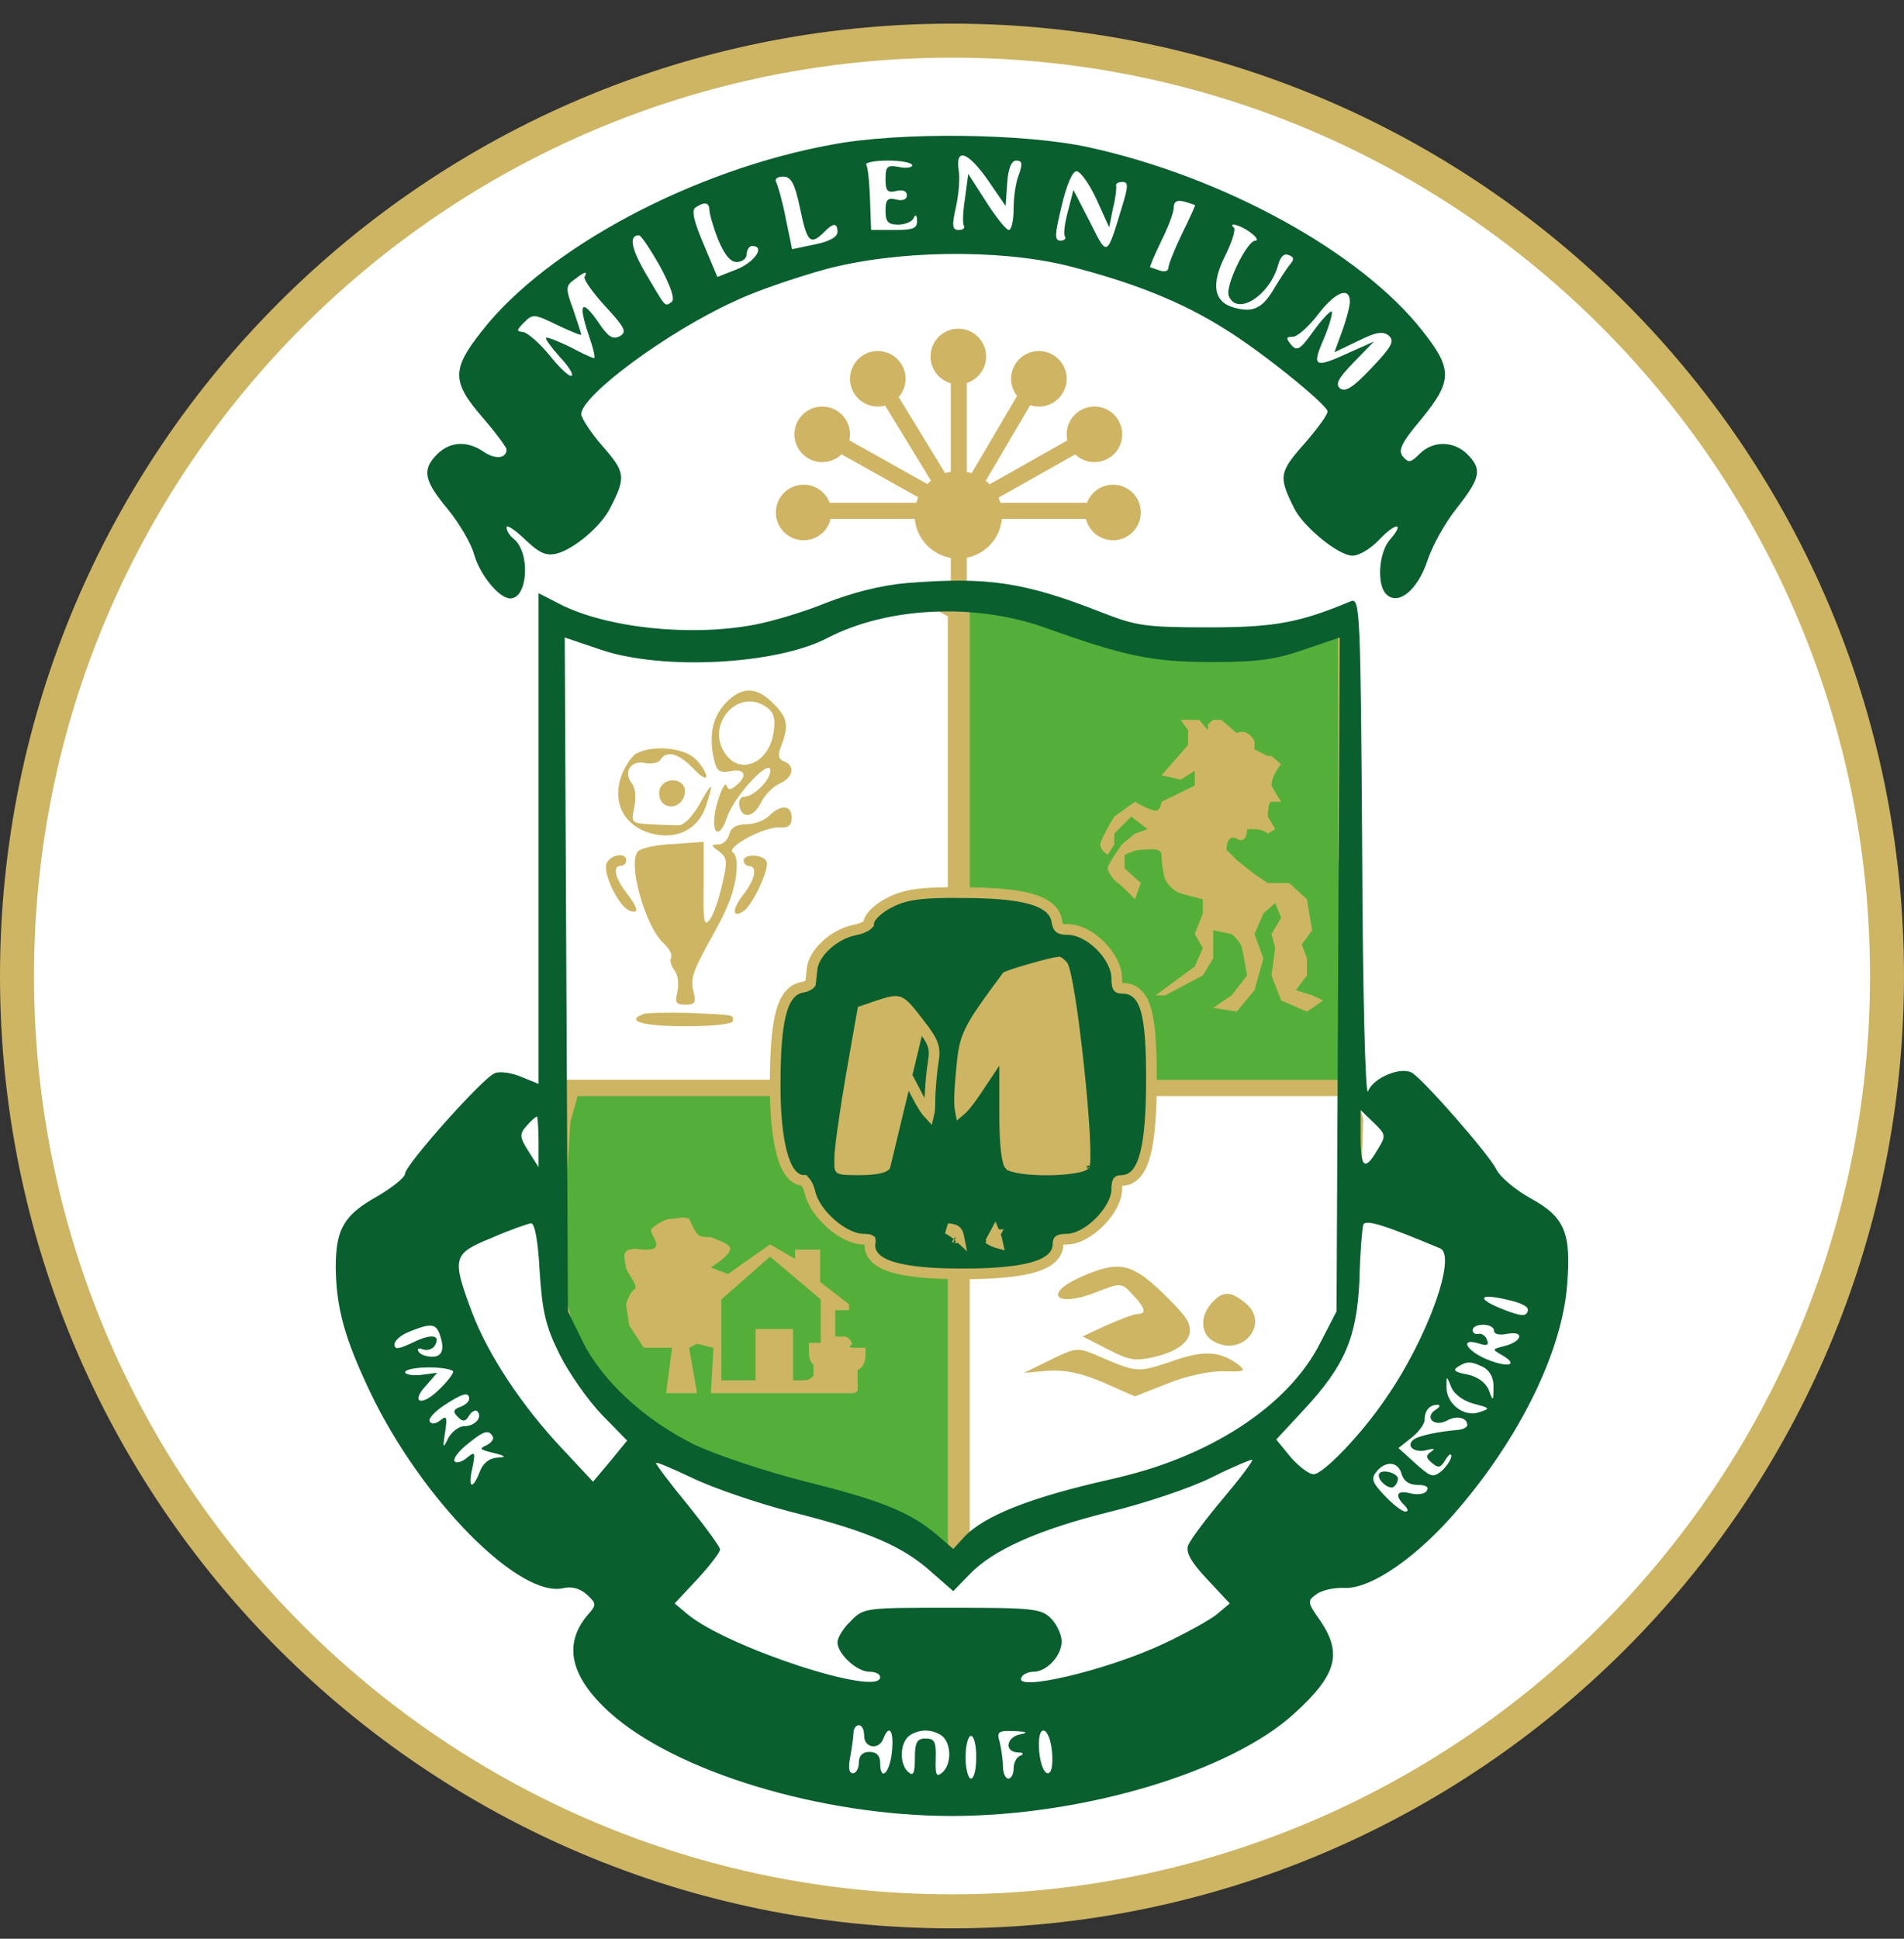 <svg width="56" height="57" viewBox="0 0 56 57" fill="none" xmlns="http://www.w3.org/2000/svg">
<rect x="0" y="0" width="56" height="57" fill="#333333" stroke="none"/>
<g clip-path="url(#clip0_6633_790)">
<path d="M28 56.195C12.812 56.195 0.5 43.883 0.5 28.695C0.5 13.508 12.812 1.195 28 1.195C43.188 1.195 55.5 13.508 55.5 28.695C55.5 43.883 43.188 56.195 28 56.195Z" fill="white" stroke="#CDB563"/>
<path d="M28.113 31.984H16.811L16.543 32.947L16.252 37.548L16.811 39.779L18.555 41.767L20.301 42.931L22.435 43.78L25.393 44.507L28.113 45.986V31.984Z" fill="#54AF3A" stroke="#CDB563" stroke-width="0.471"/>
<path d="M28.113 31.984H16.394V31.031L16.252 26.421L16.252 18.242L18.048 18.803L21.021 19.084L23.152 18.663L27.107 17.429L28.113 17.982V31.984Z" stroke="#CDB563" stroke-width="0.471"/>
<path d="M28.288 31.984H39.59L39.859 32.935L39.724 37.111L39.59 38.833L39.045 40.07L37.912 41.374L36.054 42.596L34.174 43.342L31.287 44.112L28.288 45.841V31.984Z" stroke="#CDB563" stroke-width="0.471"/>
<path d="M28.288 31.984H39.59L39.859 31.034L39.724 26.857L39.59 25.136V18.215L38.409 18.719L35.745 19.112L32.492 18.719L29.351 17.513H28.288V31.984Z" fill="#54AF3A" stroke="#CDB563" stroke-width="0.471"/>
<path fill-rule="evenodd" clip-rule="evenodd" d="M20.501 40.959H19.592L19.766 39.624H19.302H18.934L18.508 38.966L18.412 38.347C18.45 38.225 18.555 37.965 18.663 37.903C18.747 37.855 18.632 37.668 18.531 37.504C18.469 37.401 18.412 37.308 18.412 37.264C18.412 37.236 18.403 37.196 18.393 37.15C18.361 37 18.316 36.785 18.508 36.741C18.664 36.705 18.708 36.714 18.77 36.725C18.808 36.733 18.853 36.741 18.934 36.741C19.147 36.741 19.302 36.741 19.302 36.586C19.302 36.523 19.263 36.447 19.225 36.372C19.17 36.264 19.117 36.159 19.186 36.102C19.302 36.005 19.553 35.831 19.766 35.831C19.843 35.831 19.899 35.821 19.951 35.812C20.043 35.796 20.121 35.782 20.269 35.831C20.292 35.879 20.312 35.923 20.331 35.963C20.502 36.326 20.524 36.374 20.908 36.374C21.469 36.586 21.566 36.664 21.411 36.857C21.287 37.012 21.024 37.193 20.908 37.264L21.411 37.457L22.649 36.586L23.384 37.012V36.741H24.12V37.689L24.971 38.347V38.521H24.565V39.295H24.855C24.948 39.295 25.036 39.437 25.068 39.508C25.01 39.547 24.929 39.624 25.068 39.624H25.455V39.857C25.455 40.12 25.3 40.25 25.223 40.282V40.631C25.223 40.658 25.225 40.687 25.226 40.715C25.235 40.842 25.242 40.959 25.068 40.959H20.908L20.985 39.624L20.501 39.508L20.269 39.624L20.501 40.959ZM22.223 40.584H21.217V38.203L22.649 36.946L24.139 38.203V39.48H23.791V39.789C23.791 39.975 23.881 40.086 23.926 40.118V40.447C23.894 40.493 23.795 40.584 23.655 40.584H23.326V39.073H22.223V40.584Z" fill="#CDB563"/>
<circle cx="28.241" cy="31.851" r="5.414" fill="#CDB563"/>
<path d="M28.2 11.219V15.02M28.2 17.755V15.02M28.2 15.02H23.988M28.2 15.02H32.494M28.2 15.02L32.029 12.86M28.2 15.02L30.306 11.438M28.2 15.02L26.012 11.438M28.2 15.02L24.344 12.86" stroke="#CFB464" stroke-width="0.471"/>
<path d="M24.475 4.25C20.409 4.988 16.091 7.28 14.176 9.729C13.281 10.859 13.281 11.22 14.192 12.272C14.584 12.727 14.898 13.151 14.898 13.214C14.898 13.481 14.569 13.512 14.239 13.292C13.752 12.947 13.234 12.978 12.858 13.355C12.402 13.81 12.465 14.124 13.171 14.972C13.517 15.396 13.862 15.992 13.941 16.291C14.114 16.903 14.679 17.594 15.008 17.594C15.526 17.594 15.605 16.259 15.118 15.851C14.993 15.757 14.898 15.6 14.898 15.506C14.898 15.412 15.134 15.569 15.432 15.851C15.856 16.259 16.06 16.354 16.374 16.275C16.877 16.149 17.677 15.474 17.944 14.941C18.415 14.03 18.399 13.889 17.724 13.12C17.379 12.727 17.096 12.287 17.096 12.178C17.096 11.628 19.624 9.76 21.586 8.865C22.198 8.567 23.407 8.159 24.255 7.923C26.343 7.358 29.357 7.311 31.398 7.813C33.313 8.3 34.742 8.865 36.014 9.666C37.112 10.341 38.949 11.832 39.043 12.083C39.075 12.162 38.761 12.586 38.368 13.041C37.615 13.889 37.599 14.014 38.07 14.956C38.353 15.506 39.373 16.338 39.781 16.338C39.97 16.338 40.315 16.134 40.566 15.867C41.053 15.349 41.335 15.349 40.88 15.867C40.55 16.244 40.488 17.186 40.77 17.468C41.116 17.814 41.681 17.374 41.979 16.495C42.12 16.055 42.513 15.349 42.858 14.925C43.549 14.046 43.596 13.795 43.157 13.355C42.764 12.963 42.152 12.947 41.759 13.339C41.492 13.606 41.43 13.622 41.257 13.418C41.116 13.245 41.21 13.025 41.806 12.319C42.717 11.204 42.733 10.859 41.838 9.729C40.032 7.421 35.982 5.192 32.01 4.328C30.142 3.92 26.468 3.873 24.475 4.25ZM29.059 5.301L29.577 6.055L29.624 5.38C29.655 4.94 29.75 4.721 29.891 4.721C30.064 4.721 30.079 4.815 29.969 5.129C29.875 5.349 29.812 5.804 29.812 6.149C29.812 6.479 29.75 6.761 29.671 6.761C29.593 6.761 29.294 6.385 29.012 5.945L28.478 5.113L28.384 5.82C28.321 6.212 28.305 6.573 28.352 6.636C28.384 6.714 28.321 6.761 28.195 6.761C28.007 6.761 27.991 6.636 28.117 6.086C28.195 5.725 28.242 5.239 28.195 4.988C28.101 4.328 28.478 4.469 29.059 5.301ZM26.83 4.862C26.83 4.925 26.657 4.956 26.437 4.909C26.092 4.846 26.045 4.893 26.045 5.27C26.045 5.615 26.108 5.678 26.359 5.615C26.547 5.568 26.673 5.615 26.673 5.741C26.673 5.867 26.547 5.914 26.359 5.867C26.108 5.804 26.045 5.867 26.045 6.196C26.045 6.526 26.123 6.604 26.421 6.604C26.625 6.604 26.845 6.51 26.877 6.4C26.924 6.291 26.971 6.322 26.971 6.479C26.987 6.714 26.861 6.761 26.311 6.761H25.621L25.589 5.867C25.574 5.38 25.527 4.925 25.48 4.846C25.432 4.783 25.715 4.721 26.108 4.721C26.5 4.721 26.83 4.783 26.83 4.862ZM32.246 5.851L32.623 6.683L32.732 6.134C32.811 5.835 32.842 5.537 32.827 5.458C32.811 5.396 32.889 5.349 33.015 5.349C33.188 5.349 33.188 5.474 32.999 6.086C32.544 7.578 32.575 7.562 32.057 6.526L31.571 5.584L31.414 6.196C31.32 6.542 31.272 6.871 31.32 6.95C31.367 7.013 31.304 7.075 31.194 7.075C31.006 7.075 31.021 6.903 31.225 6.055C31.367 5.443 31.539 5.035 31.665 5.035C31.775 5.035 32.042 5.411 32.246 5.851ZM23.533 6.134C23.737 7.123 23.831 7.217 24.224 6.84C24.506 6.542 24.632 6.542 24.632 6.824C24.632 6.966 24.381 7.107 23.972 7.185L23.297 7.327L23.109 6.416C23.015 5.914 22.873 5.443 22.826 5.349C22.779 5.27 22.858 5.192 23.03 5.192C23.266 5.192 23.376 5.38 23.533 6.134ZM35.15 6.039C35.15 6.055 34.977 6.448 34.758 6.887C34.538 7.342 34.365 7.782 34.365 7.876C34.365 7.97 34.255 8.002 34.114 7.955C33.973 7.908 33.847 7.86 33.831 7.86C33.8 7.86 33.941 7.531 34.145 7.107C34.349 6.699 34.522 6.259 34.522 6.102C34.522 5.929 34.616 5.867 34.836 5.929C35.009 5.977 35.15 6.024 35.15 6.039ZM20.864 6.165C20.864 6.275 20.974 6.667 21.115 7.028C21.304 7.484 21.476 7.703 21.665 7.703C21.837 7.703 21.963 7.594 21.963 7.468C21.963 7.342 22.041 7.232 22.12 7.232C22.512 7.232 22.214 7.688 21.696 7.908L21.099 8.143L20.691 7.17C20.409 6.51 20.33 6.181 20.456 6.102C20.707 5.929 20.864 5.945 20.864 6.165ZM36.783 6.84C36.955 6.966 37.018 7.075 36.924 7.075C36.673 7.075 36.029 8.41 36.139 8.692C36.375 9.32 37.364 8.677 37.599 7.766C37.662 7.546 37.772 7.437 37.897 7.499C38.054 7.546 38.07 7.625 37.96 7.751C37.866 7.86 37.662 8.174 37.489 8.457C37.144 9.054 36.877 9.195 36.328 9.054C35.7 8.897 35.605 8.378 36.029 7.531C36.233 7.123 36.343 6.761 36.296 6.699C36.092 6.51 36.5 6.62 36.783 6.84ZM19.42 7.845C19.749 8.457 19.859 8.818 19.749 8.881C19.545 9.022 19.592 9.054 18.996 8.049C18.556 7.295 18.494 6.918 18.792 6.918C18.855 6.918 19.137 7.342 19.42 7.845ZM17.191 8.143C17.159 8.206 17.426 8.598 17.803 9.006C18.384 9.634 18.446 9.76 18.227 9.886C18.023 9.995 17.881 9.901 17.599 9.477C17.112 8.771 17.002 8.912 17.3 9.807C17.442 10.215 17.52 10.529 17.473 10.529C17.426 10.529 17.112 10.388 16.767 10.2C16.405 10.027 16.091 9.901 16.06 9.933C16.029 9.964 16.217 10.215 16.468 10.498C16.72 10.765 16.877 11.016 16.814 11.047C16.751 11.094 16.453 10.812 16.154 10.435C15.856 10.074 15.495 9.76 15.369 9.76C15.181 9.744 15.197 9.697 15.416 9.477C15.668 9.226 15.715 9.226 16.39 9.556C16.782 9.744 17.096 9.87 17.096 9.838C17.096 9.807 16.986 9.477 16.861 9.101C16.625 8.473 16.641 8.394 16.892 8.221C17.191 7.986 17.3 7.955 17.191 8.143ZM39.703 8.881C39.703 8.991 39.608 9.368 39.483 9.713L39.248 10.357L39.938 10.027C40.472 9.76 40.676 9.729 40.849 9.87C41.021 10.027 40.943 10.184 40.346 10.812C39.813 11.377 39.577 11.534 39.42 11.424C39.263 11.299 39.357 11.126 39.813 10.655L40.409 10.043L39.703 10.357C38.651 10.843 38.572 10.796 38.934 9.964C39.106 9.556 39.2 9.195 39.169 9.163C39.138 9.116 38.886 9.383 38.635 9.729C38.243 10.278 38.148 10.341 37.976 10.137C37.819 9.948 37.819 9.901 38.023 9.901C38.164 9.901 38.51 9.587 38.792 9.211C39.279 8.583 39.703 8.41 39.703 8.881Z" fill="#095F2E"/>
<path d="M26.672 17.142C25.919 17.205 25.071 17.424 24.302 17.723C23.658 17.989 22.701 18.272 22.198 18.366C20.299 18.727 17.85 18.46 16.484 17.77L15.84 17.44V24.646V31.867L15.338 31.663C15.055 31.538 14.694 31.491 14.553 31.553C14.207 31.679 11.915 34.254 11.915 34.505C11.915 34.615 11.539 34.913 11.084 35.18C10.11 35.729 9.875 36.138 9.875 37.268C9.89 38.445 10.126 39.324 10.879 40.91C12.386 44.081 15.306 47.033 16.594 46.687C16.814 46.64 17.065 46.703 17.253 46.876C17.536 47.127 17.536 47.19 17.347 47.409C16.547 48.288 16.735 49.262 17.928 50.345C19.859 52.088 24.145 53.391 27.991 53.391C31.869 53.391 36.217 52.088 38.086 50.361C39.31 49.246 39.483 48.618 38.839 47.66C38.447 47.111 38.447 47.064 38.714 46.876C38.871 46.75 39.247 46.672 39.546 46.687C40.331 46.719 41.712 45.761 42.905 44.348C44.742 42.197 45.951 39.685 46.092 37.77C46.218 36.232 46.014 35.776 45.009 35.227C44.585 34.992 44.13 34.615 44.02 34.395C43.784 33.924 41.853 31.726 41.524 31.538C41.194 31.349 40.378 31.695 40.236 32.087C40.158 32.276 40.079 29.199 40.064 24.991C40.017 18.005 40.001 17.566 39.734 17.676C38.227 18.303 37.52 18.445 35.542 18.445C33.674 18.445 33.407 18.398 32.403 18.005C30.126 17.11 29.043 16.953 26.672 17.142ZM30.754 18.46C33.078 19.293 33.91 19.465 35.621 19.465C36.94 19.465 37.489 19.402 38.337 19.104L39.404 18.743L39.357 28.649L39.31 38.555L38.839 39.466C37.897 41.349 35.542 42.872 32.638 43.5C30.33 44.018 28.917 44.568 28.337 45.212L28.038 45.541L27.567 45.133C26.767 44.458 25.919 44.113 23.705 43.563C22.528 43.265 21.068 42.778 20.44 42.48C18.964 41.758 17.708 40.596 17.143 39.45L16.704 38.555L16.657 28.649L16.61 18.743L17.677 19.104C19.482 19.716 22.826 19.544 24.333 18.759C26.123 17.832 28.698 17.723 30.754 18.46ZM40.519 33.798C40.142 34.442 40.017 34.348 40.017 33.437V32.637L40.393 32.998C40.77 33.359 40.77 33.39 40.519 33.798ZM15.84 33.563V34.316L15.542 33.846C15.275 33.422 15.275 33.343 15.495 33.092C15.62 32.951 15.762 32.825 15.793 32.825C15.809 32.825 15.84 33.155 15.84 33.563ZM42.356 36.703C42.858 36.922 41.979 39.356 40.77 41.098C40.064 42.15 38.918 43.343 38.635 43.343C38.494 43.343 38.196 43.108 37.96 42.841L37.536 42.323L38.352 41.444C39.561 40.141 39.907 39.324 39.985 37.613C40.001 36.828 40.064 36.122 40.095 36.012C40.158 35.839 40.707 36.012 42.356 36.703ZM15.872 37.378C15.95 38.555 16.044 38.979 16.453 39.811C16.735 40.376 17.3 41.177 17.708 41.601L18.446 42.354L17.944 42.967L17.442 43.563L16.562 42.621C15.369 41.365 14.349 39.827 13.878 38.571C13.281 36.969 13.313 36.86 14.474 36.389C15.008 36.153 15.526 35.98 15.62 35.965C15.73 35.965 15.825 36.483 15.872 37.378ZM44.93 38.555C44.883 38.712 44.726 38.696 44.24 38.508C43.423 38.194 43.455 38.006 44.318 38.21C44.758 38.304 44.993 38.429 44.93 38.555ZM12.92 39.199C13.093 39.654 13.014 39.889 12.716 39.889C12.543 39.889 12.355 39.827 12.308 39.733C12.261 39.654 12.308 39.623 12.434 39.67C12.559 39.717 12.716 39.67 12.779 39.576C12.983 39.246 12.7 39.199 12.151 39.466C11.727 39.67 11.601 39.685 11.601 39.529C11.601 39.419 11.79 39.246 12.041 39.152C12.653 38.901 12.81 38.916 12.92 39.199ZM43.941 39.12C43.941 39.23 44.098 39.262 44.334 39.215C44.852 39.12 44.773 39.45 44.24 39.576C43.879 39.67 43.879 39.67 44.177 39.842C44.695 40.141 44.349 40.219 43.737 39.968C43.125 39.717 42.921 39.324 43.486 39.497C43.737 39.576 43.8 39.544 43.737 39.403C43.706 39.277 43.58 39.199 43.486 39.215C43.392 39.246 43.313 39.183 43.313 39.105C43.313 39.01 43.455 38.948 43.627 38.948C43.8 38.948 43.941 39.026 43.941 39.12ZM43.643 40.203C43.831 40.313 43.941 40.533 43.926 40.8C43.926 41.208 43.91 41.208 43.784 40.863C43.69 40.643 43.455 40.47 43.141 40.408C42.795 40.345 42.717 40.282 42.874 40.188C43.141 40.015 43.266 40.015 43.643 40.203ZM13.328 40.329C13.328 40.408 13.124 40.659 12.873 40.894C12.355 41.381 12.072 41.208 12.559 40.706L12.857 40.361L12.386 40.423C12.135 40.455 11.915 40.408 11.915 40.345C11.915 40.266 12.229 40.203 12.622 40.203C13.014 40.203 13.328 40.266 13.328 40.329ZM43.345 41.271C43.831 41.397 43.847 41.412 43.502 41.522C43.047 41.679 42.528 41.255 42.544 40.769C42.544 40.439 42.544 40.439 42.685 40.784C42.764 40.989 43.047 41.193 43.345 41.271ZM13.799 41.13C13.799 41.208 13.674 41.318 13.533 41.365C13.328 41.444 13.313 41.507 13.47 41.663C13.611 41.805 13.69 41.805 13.799 41.616C13.878 41.491 13.988 41.444 14.035 41.491C14.207 41.663 13.972 41.93 13.658 41.93C13.501 41.93 13.297 42.087 13.187 42.276C13.03 42.605 13.014 42.59 13.093 42.103C13.156 41.663 13.14 41.601 12.952 41.758C12.81 41.868 12.685 41.883 12.638 41.789C12.591 41.711 12.779 41.507 13.062 41.318C13.611 40.957 13.799 40.91 13.799 41.13ZM42.23 41.444C41.885 41.663 42.167 41.962 42.544 41.773C42.842 41.601 43.156 41.679 43.156 41.899C43.156 41.962 43.031 42.025 42.889 42.04C42.324 42.087 41.791 42.197 41.602 42.307C41.32 42.496 41.587 42.731 41.948 42.637C42.183 42.574 42.23 42.59 42.089 42.684C41.932 42.794 41.932 42.857 42.12 43.014C42.309 43.171 42.371 43.155 42.513 42.919C42.607 42.762 42.685 42.715 42.685 42.809C42.685 42.904 42.56 43.092 42.419 43.233C42.152 43.453 42.089 43.438 41.634 43.029L41.131 42.574L41.508 42.276C41.728 42.103 41.901 41.868 41.901 41.742C41.901 41.475 42.042 41.302 42.277 41.302C42.371 41.302 42.356 41.365 42.23 41.444ZM14.49 42.229C14.537 42.307 14.459 42.417 14.302 42.496C14.082 42.59 14.113 42.621 14.506 42.715C14.883 42.809 14.914 42.841 14.616 42.857C14.396 42.872 14.207 43.014 14.113 43.265C13.894 43.83 13.752 43.752 13.894 43.155C13.988 42.684 13.972 42.668 13.737 42.857C13.595 42.982 13.423 43.029 13.376 42.967C13.313 42.904 13.47 42.684 13.721 42.48C14.239 42.056 14.364 42.025 14.49 42.229ZM23.297 44.458C25.542 45.023 26.563 45.463 27.41 46.232L28.038 46.781L28.494 46.31C29.184 45.573 30.534 44.976 32.607 44.458C33.643 44.207 35.009 43.752 35.637 43.438C36.264 43.123 36.798 42.904 36.83 42.919C36.861 42.951 36.469 43.469 35.966 44.066C35.464 44.662 35.009 45.274 34.946 45.431C34.867 45.635 35.024 45.918 35.495 46.42L36.17 47.142L35.778 47.472C35.558 47.645 34.867 48.022 34.239 48.32C32.544 49.12 29.765 49.764 30.048 49.309C30.095 49.215 30.252 49.152 30.393 49.152C30.786 49.152 31.225 48.681 31.225 48.257C31.225 48.069 31.084 47.755 30.911 47.582C30.629 47.299 30.393 47.268 28.007 47.268C25.448 47.268 25.401 47.268 25.024 47.66C24.804 47.865 24.632 48.147 24.632 48.288C24.632 48.618 25.197 49.152 25.574 49.152C25.746 49.152 25.887 49.215 25.887 49.309C25.887 49.906 21.429 48.446 20.236 47.472L19.843 47.142L20.518 46.42C20.88 46.028 21.178 45.635 21.178 45.557C21.178 45.478 20.754 44.898 20.236 44.254C19.718 43.626 19.294 43.061 19.294 43.014C19.294 42.967 19.765 43.171 20.361 43.453C20.942 43.736 22.261 44.191 23.297 44.458ZM41.225 43.343C41.288 43.547 41.445 43.657 41.696 43.657C41.932 43.657 42.042 43.72 41.963 43.83C41.916 43.924 41.696 43.956 41.492 43.908C41.084 43.799 41.006 43.956 41.304 44.254C41.414 44.364 41.429 44.442 41.335 44.442C41.241 44.442 40.974 44.238 40.723 43.971C40.362 43.594 40.315 43.469 40.488 43.265C40.754 42.935 41.131 42.967 41.225 43.343ZM25.417 51.036C25.417 51.397 25.856 51.46 25.982 51.114C26.154 50.675 26.296 50.879 26.233 51.507C26.17 52.135 25.887 52.402 25.887 51.821C25.887 51.617 25.778 51.507 25.574 51.507C25.369 51.507 25.26 51.617 25.26 51.821C25.26 51.993 25.181 52.135 25.087 52.135C24.961 52.135 24.946 51.962 25.008 51.648C25.055 51.381 25.103 51.051 25.103 50.942C25.103 50.816 25.181 50.722 25.26 50.722C25.354 50.722 25.417 50.863 25.417 51.036ZM27.74 51.067C27.991 51.318 27.976 51.899 27.709 52.119C27.536 52.26 27.505 52.182 27.52 51.711C27.536 51.209 27.489 51.114 27.222 51.114C26.971 51.114 26.908 51.224 26.908 51.695C26.908 52.135 26.861 52.229 26.72 52.103C26.468 51.899 26.453 51.318 26.704 51.067C26.814 50.957 27.034 50.879 27.222 50.879C27.41 50.879 27.63 50.957 27.74 51.067ZM30.016 50.989C29.593 51.067 29.53 51.507 29.938 51.523C30.095 51.523 30.126 51.569 30.016 51.617C29.907 51.648 29.812 51.821 29.812 51.993C29.812 52.15 29.75 52.292 29.655 52.292C29.577 52.292 29.498 52.135 29.498 51.931C29.498 51.742 29.451 51.428 29.404 51.224C29.31 50.91 29.357 50.879 29.828 50.895C30.205 50.91 30.252 50.942 30.016 50.989ZM30.943 51.507C30.974 51.915 30.927 52.135 30.817 52.135C30.707 52.135 30.597 51.852 30.566 51.507C30.534 51.099 30.581 50.879 30.691 50.879C30.801 50.879 30.911 51.161 30.943 51.507ZM28.713 51.664C28.713 52.009 28.651 52.292 28.556 52.292C28.478 52.292 28.399 52.009 28.399 51.664C28.399 51.318 28.478 51.036 28.556 51.036C28.651 51.036 28.713 51.318 28.713 51.664Z" fill="#095F2E"/>
<path d="M27.039 30.094L27.039 30.094C27.267 30.384 27.381 30.562 27.434 30.717C27.485 30.864 27.485 31.002 27.448 31.227L27.447 31.228L27.447 31.228C27.399 31.533 27.351 32.059 27.351 32.383C27.351 32.558 27.34 32.679 27.322 32.754C27.305 32.736 27.285 32.713 27.262 32.683C27.187 32.585 27.096 32.436 26.988 32.231C26.988 32.231 26.988 32.231 26.988 32.231L26.642 31.572L26.399 31.108L26.347 31.63L26.222 32.885C26.183 33.23 26.143 33.565 26.108 33.826C26.091 33.957 26.075 34.067 26.06 34.15C26.052 34.191 26.046 34.224 26.04 34.248C26.035 34.269 26.032 34.277 26.032 34.278C26.032 34.278 26.032 34.278 26.032 34.277M27.039 30.094L26.033 34.275C26.033 34.276 26.032 34.277 26.032 34.277M27.039 30.094L27.038 30.092C26.884 29.891 26.771 29.746 26.675 29.642C26.579 29.537 26.511 29.487 26.453 29.463C26.399 29.44 26.338 29.434 26.241 29.45C26.14 29.466 26.014 29.505 25.831 29.565L25.37 29.723L25.041 31.594C25.041 31.594 25.041 31.594 25.041 31.594C24.947 32.134 24.861 32.682 24.799 33.127C24.735 33.578 24.698 33.911 24.698 34.032H24.698L24.698 34.036C24.694 34.172 24.692 34.253 24.7 34.309C24.703 34.336 24.708 34.347 24.71 34.351C24.711 34.353 24.711 34.353 24.713 34.355L24.713 34.355C24.724 34.362 24.76 34.377 24.868 34.385C24.971 34.392 25.111 34.393 25.31 34.393C25.547 34.393 25.738 34.373 25.871 34.342C25.938 34.326 25.983 34.309 26.011 34.293C26.022 34.287 26.028 34.283 26.031 34.28L26.032 34.277M27.039 30.094L26.032 34.277M25.122 27.347L25.122 27.347L25.124 27.346C25.276 27.318 25.394 27.272 25.47 27.226C25.508 27.202 25.53 27.182 25.541 27.168C25.543 27.165 25.545 27.163 25.546 27.162C25.549 27.087 25.584 27.021 25.616 26.972C25.654 26.917 25.703 26.862 25.759 26.81C25.871 26.708 26.02 26.605 26.181 26.529C26.629 26.289 27.186 26.229 28.294 26.245C29.183 26.245 29.844 26.3 30.295 26.423C30.737 26.544 31.04 26.751 31.086 27.1C31.107 27.218 31.136 27.26 31.163 27.281C31.193 27.305 31.254 27.328 31.401 27.328C31.743 27.328 32.103 27.541 32.368 27.806C32.633 28.071 32.846 28.431 32.846 28.772C32.846 28.935 32.867 29 32.885 29.024C32.891 29.033 32.907 29.055 33.003 29.055C33.167 29.055 33.319 29.101 33.445 29.218C33.566 29.33 33.648 29.494 33.707 29.701C33.824 30.111 33.866 30.76 33.866 31.724C33.866 32.714 33.812 33.438 33.689 33.917C33.627 34.157 33.545 34.35 33.433 34.486C33.315 34.628 33.165 34.707 32.987 34.707C32.903 34.707 32.888 34.727 32.883 34.734L32.883 34.734C32.867 34.756 32.846 34.813 32.846 34.958C32.846 35.127 32.784 35.303 32.695 35.465C32.605 35.628 32.481 35.788 32.341 35.928C32.2 36.069 32.041 36.193 31.877 36.283C31.715 36.372 31.54 36.433 31.37 36.433C31.226 36.433 31.168 36.454 31.146 36.47L31.146 36.47C31.139 36.476 31.119 36.49 31.119 36.575C31.119 36.75 31.04 36.898 30.902 37.013C30.769 37.124 30.582 37.207 30.352 37.27C29.891 37.395 29.206 37.454 28.293 37.454C27.395 37.454 26.717 37.391 26.27 37.259C26.048 37.193 25.866 37.105 25.745 36.984C25.616 36.855 25.562 36.694 25.595 36.516C25.601 36.483 25.598 36.467 25.597 36.462C25.593 36.459 25.58 36.452 25.549 36.445C25.516 36.438 25.469 36.433 25.404 36.433C25.088 36.433 24.726 36.23 24.439 35.978C24.151 35.724 23.896 35.384 23.823 35.056C23.795 34.938 23.751 34.84 23.706 34.775C23.665 34.717 23.641 34.708 23.64 34.706C23.466 34.704 23.331 34.598 23.231 34.458C23.131 34.317 23.052 34.12 22.99 33.885C22.866 33.413 22.799 32.742 22.799 31.928C22.799 30.977 22.845 30.293 22.958 29.834C23.069 29.381 23.262 29.081 23.605 29.026C23.68 29.013 23.748 28.985 23.794 28.954C23.816 28.939 23.829 28.926 23.835 28.918V28.916L23.837 28.904C23.846 28.85 23.854 28.77 23.863 28.686C23.869 28.625 23.875 28.563 23.883 28.505C23.904 28.245 24.082 27.984 24.302 27.783C24.526 27.578 24.822 27.409 25.122 27.347ZM31.894 34.27C31.894 34.27 31.894 34.269 31.895 34.268L31.894 34.27ZM31.822 34.285C31.863 34.271 31.887 34.259 31.898 34.252C31.9 34.244 31.901 34.235 31.903 34.222C31.909 34.178 31.913 34.113 31.914 34.029C31.917 33.861 31.911 33.631 31.896 33.357C31.866 32.808 31.805 32.094 31.728 31.375C31.652 30.657 31.561 29.936 31.473 29.376C31.428 29.096 31.385 28.858 31.345 28.681C31.325 28.592 31.307 28.521 31.29 28.469C31.276 28.427 31.267 28.408 31.264 28.402C31.263 28.4 31.263 28.399 31.263 28.399C31.23 28.36 31.192 28.323 31.161 28.3C31.152 28.293 31.145 28.289 31.139 28.286C31.093 28.29 30.981 28.313 30.822 28.352C30.663 28.392 30.471 28.444 30.285 28.497C30.099 28.551 29.92 28.606 29.787 28.651C29.72 28.673 29.667 28.692 29.631 28.707C29.623 28.71 29.617 28.713 29.611 28.716C29.014 29.522 28.707 29.948 28.535 30.305C28.365 30.654 28.324 30.939 28.277 31.486L28.277 31.486L28.277 31.488C28.238 31.883 28.219 32.183 28.222 32.395C28.224 32.501 28.231 32.58 28.242 32.635C28.244 32.641 28.245 32.647 28.246 32.652C28.258 32.642 28.272 32.63 28.288 32.615C28.387 32.521 28.521 32.349 28.697 32.091L29.261 31.244L29.549 30.813V31.331V32.76C29.549 33.205 29.565 33.567 29.595 33.831C29.61 33.964 29.629 34.067 29.649 34.142C29.66 34.18 29.67 34.208 29.679 34.227C29.686 34.243 29.691 34.25 29.692 34.251C29.693 34.251 29.695 34.253 29.698 34.255C29.703 34.258 29.71 34.263 29.719 34.267C29.739 34.277 29.765 34.288 29.8 34.298C29.868 34.319 29.959 34.338 30.067 34.353C30.282 34.384 30.551 34.398 30.822 34.397C31.092 34.395 31.358 34.376 31.567 34.343C31.672 34.326 31.758 34.307 31.822 34.285ZM28.103 36.398C28.105 36.399 28.105 36.398 28.102 36.398L28.103 36.398ZM28.106 36.274C28.139 36.298 28.169 36.323 28.195 36.347C28.193 36.337 28.191 36.327 28.188 36.316C28.165 36.23 28.133 36.194 28.088 36.17C28.045 36.147 27.978 36.13 27.872 36.123C27.961 36.174 28.042 36.227 28.106 36.274ZM29.241 36.505L29.241 36.505L29.252 36.51C29.284 36.524 29.315 36.535 29.344 36.543C29.331 36.478 29.308 36.398 29.277 36.318C29.277 36.317 29.277 36.317 29.277 36.317L29.261 36.278L29.248 36.302L29.249 36.302L29.245 36.309C29.207 36.373 29.184 36.419 29.172 36.452C29.169 36.46 29.166 36.467 29.165 36.472C29.178 36.48 29.202 36.492 29.241 36.505Z" fill="#095F2E" stroke="#CDB563" stroke-width="0.314"/>
<path d="M40.566 43.324C40.472 43.497 40.88 43.843 41.006 43.701C41.069 43.654 41.116 43.544 41.116 43.481C41.116 43.309 40.66 43.183 40.566 43.324Z" fill="#095F2E"/>
<circle cx="28.186" cy="15.137" r="1.286" fill="#CFB464"/>
<circle cx="23.636" cy="15.067" r="0.817" fill="#CFB464"/>
<circle cx="0.817" cy="0.817" r="0.817" transform="matrix(-1 0 0 1 33.553 14.25)" fill="#CFB464"/>
<circle cx="24.183" cy="12.77" r="0.817" fill="#CFB464"/>
<circle cx="0.817" cy="0.817" r="0.817" transform="matrix(-1 0 0 1 33.006 11.953)" fill="#CFB464"/>
<circle cx="25.817" cy="11.137" r="0.817" fill="#CFB464"/>
<circle cx="0.817" cy="0.817" r="0.817" transform="matrix(-1 0 0 1 31.372 10.32)" fill="#CFB464"/>
<circle cx="0.817" cy="0.817" r="0.817" transform="matrix(-1 0 0 1 29.003 9.664)" fill="#CFB464"/>
<path d="M21.323 20.693C20.93 21.117 20.836 21.713 21.024 22.42C21.087 22.671 21.197 22.734 21.495 22.671C21.919 22.592 21.998 22.812 21.652 23.095C21.48 23.236 21.417 23.236 21.37 23.095C21.338 22.985 21.213 23.205 21.103 23.581C20.852 24.413 21.119 24.822 21.386 24.021C21.59 23.409 22.657 22.263 22.657 22.655C22.657 22.938 22.17 23.424 21.888 23.424C21.778 23.424 21.715 23.55 21.747 23.691C21.825 24.099 22.17 24.037 22.39 23.581C22.5 23.362 22.736 23.126 22.94 23.032C23.332 22.859 23.395 22.514 23.065 22.388C22.893 22.326 22.861 22.2 22.987 21.902C23.207 21.321 23.16 21.085 22.736 20.677C22.249 20.175 21.794 20.175 21.323 20.693ZM22.563 20.803C22.767 20.96 22.814 21.148 22.751 21.541C22.626 22.388 21.841 22.781 21.386 22.231C20.679 21.384 21.684 20.159 22.563 20.803Z" fill="#CDB563"/>
<path d="M18.701 22.162C18.56 22.256 18.355 22.57 18.261 22.853C18.01 23.622 18.371 24.281 19.14 24.501C19.894 24.705 20.522 24.391 20.757 23.716C21.009 22.962 20.962 22.947 20.569 23.653C20.365 24.014 20.098 24.281 19.941 24.265C19.8 24.265 19.423 24.25 19.109 24.234C18.575 24.203 18.56 24.187 18.654 23.732C18.716 23.449 18.685 23.166 18.591 23.041C18.324 22.711 18.544 22.35 18.952 22.429C19.156 22.476 19.376 22.429 19.423 22.334C19.611 22.052 19.957 22.146 20.381 22.586C20.6 22.821 20.773 22.931 20.773 22.821C20.773 22.727 20.632 22.491 20.459 22.319C20.114 21.973 19.172 21.895 18.701 22.162Z" fill="#CDB563"/>
<path d="M19.407 23.195C19.36 23.321 19.392 23.509 19.486 23.604C19.737 23.855 20.145 23.635 20.145 23.258C20.145 22.881 19.549 22.819 19.407 23.195Z" fill="#CDB563"/>
<path d="M22.625 23.982C22.484 24.123 22.186 24.233 21.951 24.233C21.652 24.233 21.495 24.343 21.448 24.531C21.401 24.704 21.26 24.829 21.118 24.829C20.899 24.829 20.914 24.861 21.15 25.034C21.385 25.206 21.401 25.332 21.244 25.991C21.15 26.415 20.993 26.886 20.883 27.027C20.71 27.263 20.679 27.106 20.695 26.038V24.751L19.831 24.814C19.36 24.829 18.889 24.924 18.779 25.018C18.434 25.3 18.968 27.231 19.517 27.734C19.69 27.891 19.784 28.079 19.737 28.158C19.69 28.236 19.737 28.393 19.831 28.519C19.941 28.644 19.972 28.927 19.925 29.147C19.847 29.476 19.878 29.539 20.161 29.539C20.443 29.539 20.475 29.476 20.396 29.147C20.302 28.801 20.381 28.566 20.789 27.812C21.385 26.76 21.527 26.399 21.637 25.834C21.699 25.41 21.668 25.143 21.558 25.065C21.323 24.924 22.468 24.296 22.939 24.327C23.191 24.343 23.285 24.264 23.285 24.044C23.285 23.668 22.971 23.636 22.625 23.982Z" fill="#CDB563"/>
<path d="M17.837 25.391C17.728 25.689 18.198 26.647 18.512 26.773C18.811 26.883 18.779 26.71 18.418 26.239C18.089 25.815 18.01 25.454 18.261 25.454C18.355 25.454 18.418 25.375 18.418 25.297C18.418 25.046 17.947 25.124 17.837 25.391Z" fill="#CDB563"/>
<path d="M21.872 25.306C21.872 25.384 21.951 25.463 22.029 25.463C22.296 25.463 22.202 25.871 21.856 26.311C21.527 26.735 21.527 27.001 21.856 26.797C22.123 26.64 22.625 25.573 22.547 25.337C22.468 25.117 21.872 25.086 21.872 25.306Z" fill="#CDB563"/>
<path d="M18.936 29.811C18.371 30.015 18.889 30.172 20.145 30.172C20.977 30.172 21.558 30.109 21.558 30.015C21.558 29.826 21.637 29.842 20.224 29.779C19.627 29.764 19.03 29.779 18.936 29.811Z" fill="#CDB563"/>
<path d="M31.809 37.534C30.648 38.052 31.056 38.46 32.249 37.989C32.971 37.707 32.987 37.707 33.317 38.068C33.693 38.46 33.725 38.633 33.458 38.633C33.348 38.633 32.94 38.79 32.547 38.963L31.841 39.292L32.579 39.669C33.254 40.014 33.395 40.03 34.039 39.873C34.824 39.669 35.169 39.277 34.918 38.821C34.839 38.664 34.447 38.24 34.054 37.879C33.238 37.126 32.846 37.079 31.809 37.534Z" fill="#CDB563"/>
<path d="M35.64 38.31C35.279 38.703 35.31 39.236 35.703 39.441C36.55 39.912 37.367 38.907 36.629 38.31C36.189 37.949 35.954 37.949 35.64 38.31Z" fill="#CDB563"/>
<path d="M30.883 39.987L30.114 40.364L30.82 40.301C31.323 40.27 31.794 40.364 32.453 40.647L33.379 41.055L34.337 40.678C34.871 40.458 35.593 40.301 36.001 40.317C36.629 40.333 36.66 40.317 36.394 40.097C35.844 39.72 35.404 39.689 34.431 40.034C33.442 40.364 33.442 40.364 32.218 39.83C31.684 39.61 31.621 39.626 30.883 39.987Z" fill="#CDB563"/>
<path d="M34.944 21.902V21.468L34.727 21.164H35.27L35.53 21.468V21.294L35.682 21.164H35.921L36.377 21.555C36.428 21.526 36.559 21.485 36.681 21.555C36.803 21.624 36.876 21.743 36.898 21.794V22.033L37.289 22.228H37.397L37.68 22.467C37.586 22.575 37.397 22.853 37.397 23.096L37.506 23.292L37.68 23.574H37.397C37.31 23.574 37.289 23.864 37.289 24.008L37.506 24.378L37.289 24.508C37.245 24.464 37.106 24.378 36.898 24.378H36.681C36.681 24.529 36.62 24.799 36.377 24.66C36.134 24.521 36.073 24.819 36.073 24.985L36.377 25.289L36.898 25.702L37.289 25.962H37.919L38.44 26.44L38.592 27.352L38.288 27.765L38.44 28.177V28.677L38.114 29.111L38.592 29.263L38.917 29.415L38.44 29.741L37.68 29.415L37.397 28.677L37.506 27.873L37.397 27.461L37.68 26.983L37.506 26.549L37.159 26.853L36.898 27.461L37.159 28.177L36.898 29.111L36.377 29.741L35.682 29.632L36.225 29.263L36.681 28.677C36.645 28.474 36.564 28.029 36.529 27.873C36.494 27.717 36.312 27.533 36.225 27.461L35.682 27.352V28.177L35.378 28.677L34.271 29.263H33.989L35.139 28.416L35.378 27.873L35.139 27.461L35.378 26.853V26.44C35.233 26.404 34.901 26.319 34.727 26.267C34.51 26.201 34.314 25.962 34.271 25.854C34.227 25.745 34.162 25.376 34.162 25.137C34.162 24.899 33.75 24.985 33.554 24.985C33.398 24.985 33.171 25.087 33.077 25.137V25.528L33.554 25.962L33.381 26.44C33.25 26.303 32.968 26.015 32.881 25.962C32.773 25.897 32.577 25.637 32.577 25.528C32.577 25.441 32.852 25.029 32.99 24.834L33.381 24.508L33.75 24.378L33.272 24.008L32.773 24.508V24.834L32.577 25.137C32.505 25.087 32.36 24.955 32.36 24.834C32.36 24.712 32.635 24.233 32.773 24.008L33.381 23.574C33.533 23.661 33.867 23.835 33.989 23.835C34.11 23.835 34.155 23.661 34.162 23.574L35.139 23.096V22.662L34.727 22.923L34.162 22.793L34.944 21.902Z" fill="#CDB563"/>
</g>
<defs>
<clipPath id="clip0_6633_790">
<rect width="56" height="56" fill="white" transform="matrix(-1 0 0 -1 56 56.695)"/>
</clipPath>
</defs>
</svg>

